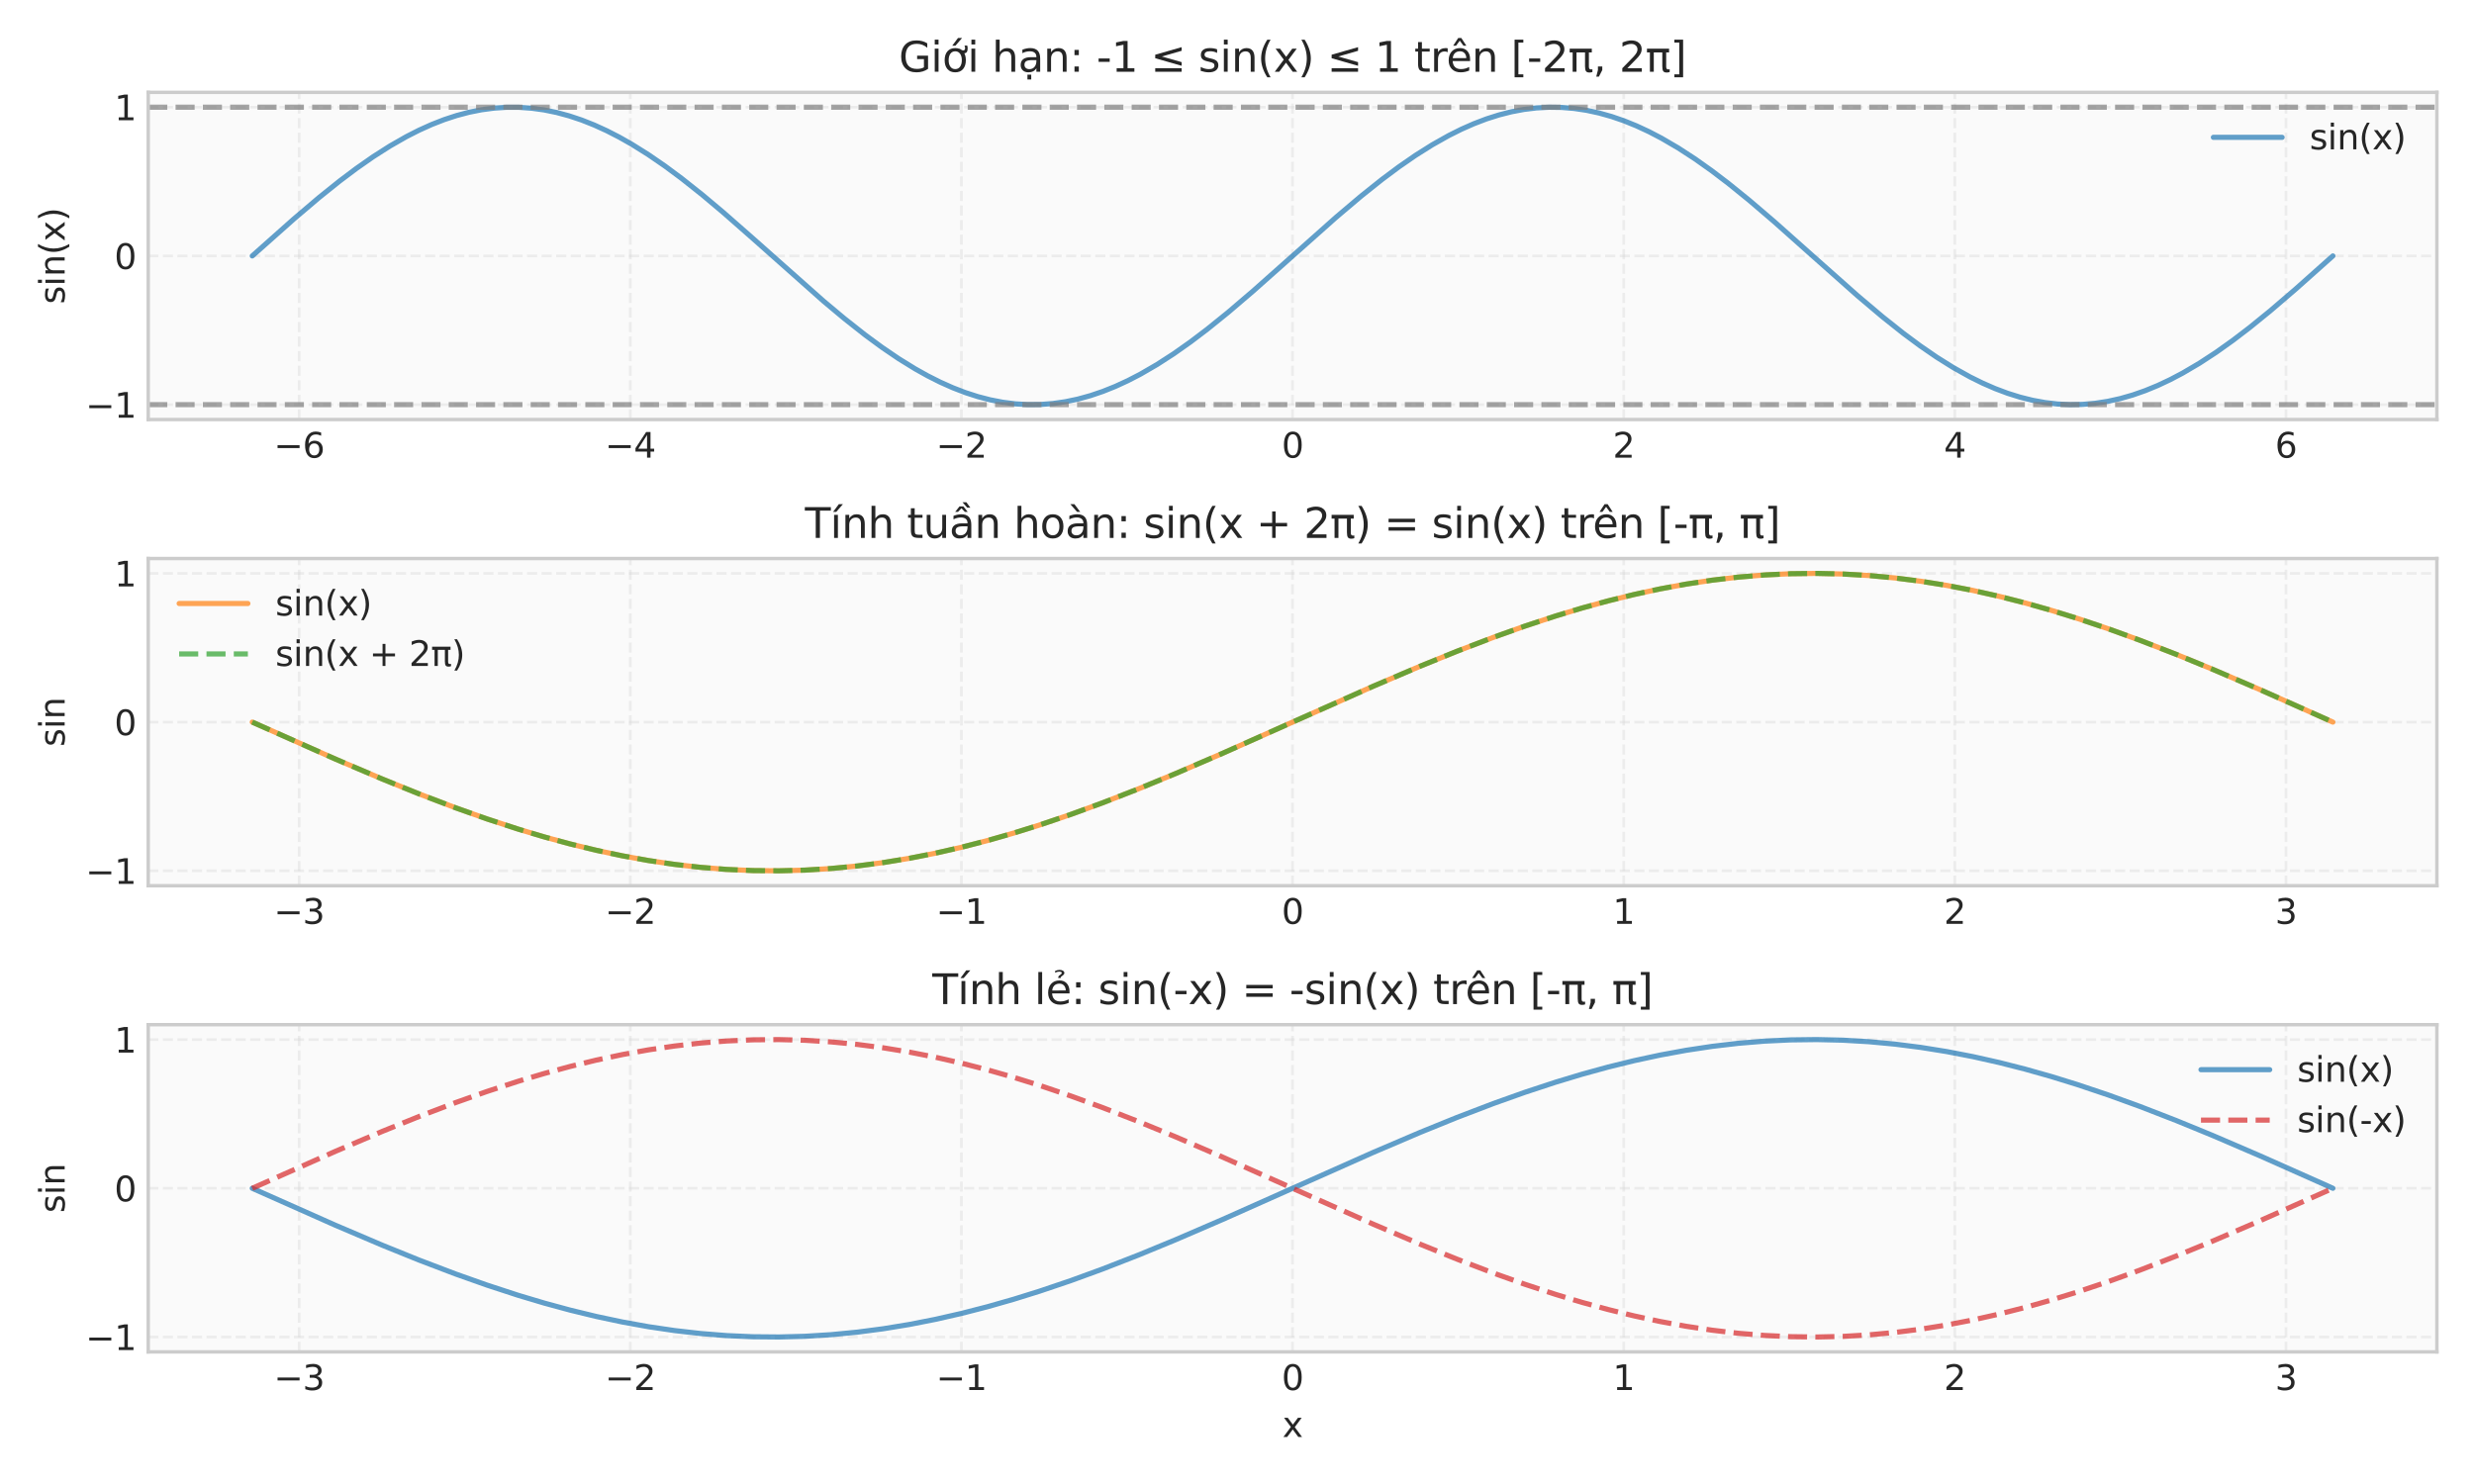 <?xml version="1.0" encoding="utf-8" standalone="no"?>
<!DOCTYPE svg PUBLIC "-//W3C//DTD SVG 1.1//EN"
  "http://www.w3.org/Graphics/SVG/1.1/DTD/svg11.dtd">
<svg xmlns:xlink="http://www.w3.org/1999/xlink" width="720pt" height="432pt" viewBox="0 0 720 432" xmlns="http://www.w3.org/2000/svg" version="1.1">
 <defs>
  <style type="text/css">*{stroke-linejoin: round; stroke-linecap: butt}</style>
 </defs>
 <g id="figure_1">
  <g id="patch_1">
   <path d="M 0 432 
L 720 432 
L 720 0 
L 0 0 
z
" style="fill: #ffffff"/>
  </g>
  <g id="axes_1">
   <g id="patch_2">
    <path d="M 43.14 122.127 
L 709.2 122.127 
L 709.2 26.88 
L 43.14 26.88 
z
" style="fill: #fafafa"/>
   </g>
   <g id="matplotlib.axis_1">
    <g id="xtick_1">
     <g id="line2d_1">
      <path d="M 87.061 122.127 
L 87.061 26.88 
" clip-path="url(#pb9f5fe3856)" style="fill: none; stroke-dasharray: 2.96,1.28; stroke-dashoffset: 0; stroke: #cccccc; stroke-opacity: 0.3; stroke-width: 0.8"/>
     </g>
     <g id="line2d_2"/>
     <g id="text_1">
      <!-- −6 -->
      <g style="fill: #262626" transform="translate(79.69 133.225) scale(0.1 -0.1)">
       <defs>
        <path id="DejaVuSans-2212" d="M 678 2272 
L 4684 2272 
L 4684 1741 
L 678 1741 
L 678 2272 
z
" transform="scale(0.016)"/>
        <path id="DejaVuSans-36" d="M 2113 2584 
Q 1688 2584 1439 2293 
Q 1191 2003 1191 1497 
Q 1191 994 1439 701 
Q 1688 409 2113 409 
Q 2538 409 2786 701 
Q 3034 994 3034 1497 
Q 3034 2003 2786 2293 
Q 2538 2584 2113 2584 
z
M 3366 4563 
L 3366 3988 
Q 3128 4100 2886 4159 
Q 2644 4219 2406 4219 
Q 1781 4219 1451 3797 
Q 1122 3375 1075 2522 
Q 1259 2794 1537 2939 
Q 1816 3084 2150 3084 
Q 2853 3084 3261 2657 
Q 3669 2231 3669 1497 
Q 3669 778 3244 343 
Q 2819 -91 2113 -91 
Q 1303 -91 875 529 
Q 447 1150 447 2328 
Q 447 3434 972 4092 
Q 1497 4750 2381 4750 
Q 2619 4750 2861 4703 
Q 3103 4656 3366 4563 
z
" transform="scale(0.016)"/>
       </defs>
       <use xlink:href="#DejaVuSans-2212"/>
       <use xlink:href="#DejaVuSans-36" transform="translate(83.789 0)"/>
      </g>
     </g>
    </g>
    <g id="xtick_2">
     <g id="line2d_3">
      <path d="M 183.43 122.127 
L 183.43 26.88 
" clip-path="url(#pb9f5fe3856)" style="fill: none; stroke-dasharray: 2.96,1.28; stroke-dashoffset: 0; stroke: #cccccc; stroke-opacity: 0.3; stroke-width: 0.8"/>
     </g>
     <g id="line2d_4"/>
     <g id="text_2">
      <!-- −4 -->
      <g style="fill: #262626" transform="translate(176.059 133.225) scale(0.1 -0.1)">
       <defs>
        <path id="DejaVuSans-34" d="M 2419 4116 
L 825 1625 
L 2419 1625 
L 2419 4116 
z
M 2253 4666 
L 3047 4666 
L 3047 1625 
L 3713 1625 
L 3713 1100 
L 3047 1100 
L 3047 0 
L 2419 0 
L 2419 1100 
L 313 1100 
L 313 1709 
L 2253 4666 
z
" transform="scale(0.016)"/>
       </defs>
       <use xlink:href="#DejaVuSans-2212"/>
       <use xlink:href="#DejaVuSans-34" transform="translate(83.789 0)"/>
      </g>
     </g>
    </g>
    <g id="xtick_3">
     <g id="line2d_5">
      <path d="M 279.8 122.127 
L 279.8 26.88 
" clip-path="url(#pb9f5fe3856)" style="fill: none; stroke-dasharray: 2.96,1.28; stroke-dashoffset: 0; stroke: #cccccc; stroke-opacity: 0.3; stroke-width: 0.8"/>
     </g>
     <g id="line2d_6"/>
     <g id="text_3">
      <!-- −2 -->
      <g style="fill: #262626" transform="translate(272.429 133.225) scale(0.1 -0.1)">
       <defs>
        <path id="DejaVuSans-32" d="M 1228 531 
L 3431 531 
L 3431 0 
L 469 0 
L 469 531 
Q 828 903 1448 1529 
Q 2069 2156 2228 2338 
Q 2531 2678 2651 2914 
Q 2772 3150 2772 3378 
Q 2772 3750 2511 3984 
Q 2250 4219 1831 4219 
Q 1534 4219 1204 4116 
Q 875 4013 500 3803 
L 500 4441 
Q 881 4594 1212 4672 
Q 1544 4750 1819 4750 
Q 2544 4750 2975 4387 
Q 3406 4025 3406 3419 
Q 3406 3131 3298 2873 
Q 3191 2616 2906 2266 
Q 2828 2175 2409 1742 
Q 1991 1309 1228 531 
z
" transform="scale(0.016)"/>
       </defs>
       <use xlink:href="#DejaVuSans-2212"/>
       <use xlink:href="#DejaVuSans-32" transform="translate(83.789 0)"/>
      </g>
     </g>
    </g>
    <g id="xtick_4">
     <g id="line2d_7">
      <path d="M 376.17 122.127 
L 376.17 26.88 
" clip-path="url(#pb9f5fe3856)" style="fill: none; stroke-dasharray: 2.96,1.28; stroke-dashoffset: 0; stroke: #cccccc; stroke-opacity: 0.3; stroke-width: 0.8"/>
     </g>
     <g id="line2d_8"/>
     <g id="text_4">
      <!-- 0 -->
      <g style="fill: #262626" transform="translate(372.989 133.225) scale(0.1 -0.1)">
       <defs>
        <path id="DejaVuSans-30" d="M 2034 4250 
Q 1547 4250 1301 3770 
Q 1056 3291 1056 2328 
Q 1056 1369 1301 889 
Q 1547 409 2034 409 
Q 2525 409 2770 889 
Q 3016 1369 3016 2328 
Q 3016 3291 2770 3770 
Q 2525 4250 2034 4250 
z
M 2034 4750 
Q 2819 4750 3233 4129 
Q 3647 3509 3647 2328 
Q 3647 1150 3233 529 
Q 2819 -91 2034 -91 
Q 1250 -91 836 529 
Q 422 1150 422 2328 
Q 422 3509 836 4129 
Q 1250 4750 2034 4750 
z
" transform="scale(0.016)"/>
       </defs>
       <use xlink:href="#DejaVuSans-30"/>
      </g>
     </g>
    </g>
    <g id="xtick_5">
     <g id="line2d_9">
      <path d="M 472.54 122.127 
L 472.54 26.88 
" clip-path="url(#pb9f5fe3856)" style="fill: none; stroke-dasharray: 2.96,1.28; stroke-dashoffset: 0; stroke: #cccccc; stroke-opacity: 0.3; stroke-width: 0.8"/>
     </g>
     <g id="line2d_10"/>
     <g id="text_5">
      <!-- 2 -->
      <g style="fill: #262626" transform="translate(469.359 133.225) scale(0.1 -0.1)">
       <use xlink:href="#DejaVuSans-32"/>
      </g>
     </g>
    </g>
    <g id="xtick_6">
     <g id="line2d_11">
      <path d="M 568.91 122.127 
L 568.91 26.88 
" clip-path="url(#pb9f5fe3856)" style="fill: none; stroke-dasharray: 2.96,1.28; stroke-dashoffset: 0; stroke: #cccccc; stroke-opacity: 0.3; stroke-width: 0.8"/>
     </g>
     <g id="line2d_12"/>
     <g id="text_6">
      <!-- 4 -->
      <g style="fill: #262626" transform="translate(565.728 133.225) scale(0.1 -0.1)">
       <use xlink:href="#DejaVuSans-34"/>
      </g>
     </g>
    </g>
    <g id="xtick_7">
     <g id="line2d_13">
      <path d="M 665.279 122.127 
L 665.279 26.88 
" clip-path="url(#pb9f5fe3856)" style="fill: none; stroke-dasharray: 2.96,1.28; stroke-dashoffset: 0; stroke: #cccccc; stroke-opacity: 0.3; stroke-width: 0.8"/>
     </g>
     <g id="line2d_14"/>
     <g id="text_7">
      <!-- 6 -->
      <g style="fill: #262626" transform="translate(662.098 133.225) scale(0.1 -0.1)">
       <use xlink:href="#DejaVuSans-36"/>
      </g>
     </g>
    </g>
   </g>
   <g id="matplotlib.axis_2">
    <g id="ytick_1">
     <g id="line2d_15">
      <path d="M 43.14 117.797 
L 709.2 117.797 
" clip-path="url(#pb9f5fe3856)" style="fill: none; stroke-dasharray: 2.96,1.28; stroke-dashoffset: 0; stroke: #cccccc; stroke-opacity: 0.3; stroke-width: 0.8"/>
     </g>
     <g id="line2d_16"/>
     <g id="text_8">
      <!-- −1 -->
      <g style="fill: #262626" transform="translate(24.898 121.597) scale(0.1 -0.1)">
       <defs>
        <path id="DejaVuSans-31" d="M 794 531 
L 1825 531 
L 1825 4091 
L 703 3866 
L 703 4441 
L 1819 4666 
L 2450 4666 
L 2450 531 
L 3481 531 
L 3481 0 
L 794 0 
L 794 531 
z
" transform="scale(0.016)"/>
       </defs>
       <use xlink:href="#DejaVuSans-2212"/>
       <use xlink:href="#DejaVuSans-31" transform="translate(83.789 0)"/>
      </g>
     </g>
    </g>
    <g id="ytick_2">
     <g id="line2d_17">
      <path d="M 43.14 74.503 
L 709.2 74.503 
" clip-path="url(#pb9f5fe3856)" style="fill: none; stroke-dasharray: 2.96,1.28; stroke-dashoffset: 0; stroke: #cccccc; stroke-opacity: 0.3; stroke-width: 0.8"/>
     </g>
     <g id="line2d_18"/>
     <g id="text_9">
      <!-- 0 -->
      <g style="fill: #262626" transform="translate(33.278 78.303) scale(0.1 -0.1)">
       <use xlink:href="#DejaVuSans-30"/>
      </g>
     </g>
    </g>
    <g id="ytick_3">
     <g id="line2d_19">
      <path d="M 43.14 31.209 
L 709.2 31.209 
" clip-path="url(#pb9f5fe3856)" style="fill: none; stroke-dasharray: 2.96,1.28; stroke-dashoffset: 0; stroke: #cccccc; stroke-opacity: 0.3; stroke-width: 0.8"/>
     </g>
     <g id="line2d_20"/>
     <g id="text_10">
      <!-- 1 -->
      <g style="fill: #262626" transform="translate(33.278 35.008) scale(0.1 -0.1)">
       <use xlink:href="#DejaVuSans-31"/>
      </g>
     </g>
    </g>
    <g id="text_11">
     <!-- sin(x) -->
     <g style="fill: #262626" transform="translate(18.818 88.527) rotate(-90) scale(0.1 -0.1)">
      <defs>
       <path id="DejaVuSans-73" d="M 2834 3397 
L 2834 2853 
Q 2591 2978 2328 3040 
Q 2066 3103 1784 3103 
Q 1356 3103 1142 2972 
Q 928 2841 928 2578 
Q 928 2378 1081 2264 
Q 1234 2150 1697 2047 
L 1894 2003 
Q 2506 1872 2764 1633 
Q 3022 1394 3022 966 
Q 3022 478 2636 193 
Q 2250 -91 1575 -91 
Q 1294 -91 989 -36 
Q 684 19 347 128 
L 347 722 
Q 666 556 975 473 
Q 1284 391 1588 391 
Q 1994 391 2212 530 
Q 2431 669 2431 922 
Q 2431 1156 2273 1281 
Q 2116 1406 1581 1522 
L 1381 1569 
Q 847 1681 609 1914 
Q 372 2147 372 2553 
Q 372 3047 722 3315 
Q 1072 3584 1716 3584 
Q 2034 3584 2315 3537 
Q 2597 3491 2834 3397 
z
" transform="scale(0.016)"/>
       <path id="DejaVuSans-69" d="M 603 3500 
L 1178 3500 
L 1178 0 
L 603 0 
L 603 3500 
z
M 603 4863 
L 1178 4863 
L 1178 4134 
L 603 4134 
L 603 4863 
z
" transform="scale(0.016)"/>
       <path id="DejaVuSans-6e" d="M 3513 2113 
L 3513 0 
L 2938 0 
L 2938 2094 
Q 2938 2591 2744 2837 
Q 2550 3084 2163 3084 
Q 1697 3084 1428 2787 
Q 1159 2491 1159 1978 
L 1159 0 
L 581 0 
L 581 3500 
L 1159 3500 
L 1159 2956 
Q 1366 3272 1645 3428 
Q 1925 3584 2291 3584 
Q 2894 3584 3203 3211 
Q 3513 2838 3513 2113 
z
" transform="scale(0.016)"/>
       <path id="DejaVuSans-28" d="M 1984 4856 
Q 1566 4138 1362 3434 
Q 1159 2731 1159 2009 
Q 1159 1288 1364 580 
Q 1569 -128 1984 -844 
L 1484 -844 
Q 1016 -109 783 600 
Q 550 1309 550 2009 
Q 550 2706 781 3412 
Q 1013 4119 1484 4856 
L 1984 4856 
z
" transform="scale(0.016)"/>
       <path id="DejaVuSans-78" d="M 3513 3500 
L 2247 1797 
L 3578 0 
L 2900 0 
L 1881 1375 
L 863 0 
L 184 0 
L 1544 1831 
L 300 3500 
L 978 3500 
L 1906 2253 
L 2834 3500 
L 3513 3500 
z
" transform="scale(0.016)"/>
       <path id="DejaVuSans-29" d="M 513 4856 
L 1013 4856 
Q 1481 4119 1714 3412 
Q 1947 2706 1947 2009 
Q 1947 1309 1714 600 
Q 1481 -109 1013 -844 
L 513 -844 
Q 928 -128 1133 580 
Q 1338 1288 1338 2009 
Q 1338 2731 1133 3434 
Q 928 4138 513 4856 
z
" transform="scale(0.016)"/>
      </defs>
      <use xlink:href="#DejaVuSans-73"/>
      <use xlink:href="#DejaVuSans-69" transform="translate(52.1 0)"/>
      <use xlink:href="#DejaVuSans-6e" transform="translate(79.883 0)"/>
      <use xlink:href="#DejaVuSans-28" transform="translate(143.262 0)"/>
      <use xlink:href="#DejaVuSans-78" transform="translate(182.275 0)"/>
      <use xlink:href="#DejaVuSans-29" transform="translate(241.455 0)"/>
     </g>
    </g>
   </g>
   <g id="line2d_21">
    <path d="M 73.415 74.503 
L 85.55 63.715 
L 92.831 57.527 
L 98.898 52.66 
L 103.752 49.012 
L 108.605 45.622 
L 113.459 42.525 
L 118.313 39.752 
L 121.953 37.902 
L 125.594 36.261 
L 129.234 34.838 
L 132.874 33.642 
L 136.515 32.679 
L 140.155 31.954 
L 143.795 31.472 
L 147.436 31.235 
L 151.076 31.245 
L 154.716 31.503 
L 158.357 32.005 
L 161.997 32.75 
L 165.637 33.733 
L 169.278 34.948 
L 172.918 36.39 
L 176.558 38.049 
L 180.199 39.915 
L 183.839 41.979 
L 188.693 45.018 
L 193.547 48.355 
L 198.4 51.958 
L 204.468 56.778 
L 210.535 61.879 
L 219.029 69.337 
L 239.657 87.648 
L 245.725 92.725 
L 251.792 97.512 
L 256.646 101.084 
L 261.499 104.386 
L 266.353 107.385 
L 269.994 109.417 
L 273.634 111.249 
L 277.274 112.872 
L 280.915 114.277 
L 284.555 115.454 
L 288.195 116.398 
L 291.836 117.102 
L 295.476 117.564 
L 299.116 117.78 
L 302.757 117.749 
L 306.397 117.472 
L 310.037 116.949 
L 313.678 116.184 
L 317.318 115.181 
L 320.958 113.947 
L 324.599 112.487 
L 328.239 110.81 
L 331.879 108.927 
L 336.733 106.112 
L 341.587 102.977 
L 346.441 99.552 
L 351.294 95.874 
L 357.362 90.977 
L 364.642 84.762 
L 374.35 76.138 
L 388.911 63.188 
L 396.192 57.027 
L 402.259 52.191 
L 407.113 48.573 
L 411.967 45.218 
L 416.82 42.16 
L 421.674 39.43 
L 425.315 37.614 
L 428.955 36.009 
L 432.595 34.623 
L 436.236 33.465 
L 439.876 32.541 
L 443.516 31.856 
L 447.157 31.415 
L 450.797 31.22 
L 454.437 31.271 
L 458.078 31.569 
L 461.718 32.112 
L 465.358 32.897 
L 468.999 33.919 
L 472.639 35.173 
L 476.279 36.651 
L 479.92 38.345 
L 483.56 40.246 
L 488.414 43.082 
L 493.267 46.236 
L 498.121 49.677 
L 502.975 53.37 
L 509.042 58.282 
L 516.323 64.509 
L 527.244 74.231 
L 540.592 86.081 
L 547.872 92.229 
L 553.94 97.049 
L 558.793 100.651 
L 563.647 103.989 
L 568.501 107.027 
L 573.355 109.736 
L 576.995 111.535 
L 580.635 113.122 
L 584.276 114.489 
L 587.916 115.628 
L 591.557 116.532 
L 595.197 117.196 
L 598.837 117.617 
L 602.478 117.792 
L 606.118 117.72 
L 609.758 117.401 
L 613.399 116.838 
L 617.039 116.033 
L 620.679 114.992 
L 624.32 113.719 
L 627.96 112.222 
L 631.6 110.511 
L 635.241 108.593 
L 640.094 105.737 
L 644.948 102.564 
L 649.802 99.106 
L 654.656 95.399 
L 660.723 90.471 
L 668.004 84.232 
L 678.925 74.503 
L 678.925 74.503 
" clip-path="url(#pb9f5fe3856)" style="fill: none; stroke: #1f77b4; stroke-opacity: 0.7; stroke-width: 1.5; stroke-linecap: round"/>
   </g>
   <g id="line2d_22">
    <path d="M 43.14 31.209 
L 709.2 31.209 
" clip-path="url(#pb9f5fe3856)" style="fill: none; stroke-dasharray: 5.55,2.4; stroke-dashoffset: 0; stroke: #808080; stroke-opacity: 0.7; stroke-width: 1.5"/>
   </g>
   <g id="line2d_23">
    <path d="M 43.14 117.797 
L 709.2 117.797 
" clip-path="url(#pb9f5fe3856)" style="fill: none; stroke-dasharray: 5.55,2.4; stroke-dashoffset: 0; stroke: #808080; stroke-opacity: 0.7; stroke-width: 1.5"/>
   </g>
   <g id="patch_3">
    <path d="M 43.14 122.127 
L 43.14 26.88 
" style="fill: none; stroke: #cccccc; stroke-linejoin: miter; stroke-linecap: square"/>
   </g>
   <g id="patch_4">
    <path d="M 709.2 122.127 
L 709.2 26.88 
" style="fill: none; stroke: #cccccc; stroke-linejoin: miter; stroke-linecap: square"/>
   </g>
   <g id="patch_5">
    <path d="M 43.14 122.127 
L 709.2 122.127 
" style="fill: none; stroke: #cccccc; stroke-linejoin: miter; stroke-linecap: square"/>
   </g>
   <g id="patch_6">
    <path d="M 43.14 26.88 
L 709.2 26.88 
" style="fill: none; stroke: #cccccc; stroke-linejoin: miter; stroke-linecap: square"/>
   </g>
   <g id="text_12">
    <!-- Giới hạn: -1 ≤ sin(x) ≤ 1 trên [-2π, 2π] -->
    <g style="fill: #262626" transform="translate(261.577 20.88) scale(0.12 -0.12)">
     <defs>
      <path id="DejaVuSans-47" d="M 3809 666 
L 3809 1919 
L 2778 1919 
L 2778 2438 
L 4434 2438 
L 4434 434 
Q 4069 175 3628 42 
Q 3188 -91 2688 -91 
Q 1594 -91 976 548 
Q 359 1188 359 2328 
Q 359 3472 976 4111 
Q 1594 4750 2688 4750 
Q 3144 4750 3555 4637 
Q 3966 4525 4313 4306 
L 4313 3634 
Q 3963 3931 3569 4081 
Q 3175 4231 2741 4231 
Q 1884 4231 1454 3753 
Q 1025 3275 1025 2328 
Q 1025 1384 1454 906 
Q 1884 428 2741 428 
Q 3075 428 3337 486 
Q 3600 544 3809 666 
z
" transform="scale(0.016)"/>
      <path id="DejaVuSans-1edb" d="M 2394 5119 
L 3016 5119 
L 1998 3944 
L 1519 3944 
L 2394 5119 
z
M 2622 3136 
L 2622 3508 
Q 2813 3367 2950 3300 
Q 3088 3233 3185 3233 
Q 3328 3233 3400 3319 
Q 3472 3405 3472 3573 
Q 3472 3673 3448 3770 
Q 3425 3867 3378 3964 
L 3794 3964 
Q 3825 3845 3840 3739 
Q 3856 3633 3856 3539 
Q 3856 3158 3720 2978 
Q 3585 2798 3294 2798 
Q 3144 2798 2980 2881 
Q 2816 2964 2622 3136 
z
M 1975 3097 
Q 1513 3097 1244 2736 
Q 975 2375 975 1747 
Q 975 1119 1242 758 
Q 1510 397 1975 397 
Q 2435 397 2703 759 
Q 2972 1122 2972 1747 
Q 2972 2369 2703 2733 
Q 2435 3097 1975 3097 
z
M 1975 3584 
Q 2725 3584 3153 3096 
Q 3582 2609 3582 1747 
Q 3582 888 3153 398 
Q 2725 -91 1975 -91 
Q 1222 -91 795 398 
Q 369 888 369 1747 
Q 369 2609 795 3096 
Q 1222 3584 1975 3584 
z
" transform="scale(0.016)"/>
      <path id="DejaVuSans-20" transform="scale(0.016)"/>
      <path id="DejaVuSans-68" d="M 3513 2113 
L 3513 0 
L 2938 0 
L 2938 2094 
Q 2938 2591 2744 2837 
Q 2550 3084 2163 3084 
Q 1697 3084 1428 2787 
Q 1159 2491 1159 1978 
L 1159 0 
L 581 0 
L 581 4863 
L 1159 4863 
L 1159 2956 
Q 1366 3272 1645 3428 
Q 1925 3584 2291 3584 
Q 2894 3584 3203 3211 
Q 3513 2838 3513 2113 
z
" transform="scale(0.016)"/>
      <path id="DejaVuSans-1ea1" d="M 1410 -441 
L 1985 -441 
L 1985 -1172 
L 1410 -1172 
L 1410 -441 
z
M 2194 1759 
Q 1497 1759 1228 1600 
Q 959 1441 959 1056 
Q 959 750 1161 570 
Q 1363 391 1709 391 
Q 2188 391 2477 730 
Q 2766 1069 2766 1631 
L 2766 1759 
L 2194 1759 
z
M 3341 1997 
L 3341 0 
L 2766 0 
L 2766 531 
Q 2569 213 2275 61 
Q 1981 -91 1556 -91 
Q 1019 -91 701 211 
Q 384 513 384 1019 
Q 384 1609 779 1909 
Q 1175 2209 1959 2209 
L 2766 2209 
L 2766 2266 
Q 2766 2663 2505 2880 
Q 2244 3097 1772 3097 
Q 1472 3097 1187 3025 
Q 903 2953 641 2809 
L 641 3341 
Q 956 3463 1253 3523 
Q 1550 3584 1831 3584 
Q 2591 3584 2966 3190 
Q 3341 2797 3341 1997 
z
" transform="scale(0.016)"/>
      <path id="DejaVuSans-3a" d="M 750 794 
L 1409 794 
L 1409 0 
L 750 0 
L 750 794 
z
M 750 3309 
L 1409 3309 
L 1409 2516 
L 750 2516 
L 750 3309 
z
" transform="scale(0.016)"/>
      <path id="DejaVuSans-2d" d="M 313 2009 
L 1997 2009 
L 1997 1497 
L 313 1497 
L 313 2009 
z
" transform="scale(0.016)"/>
      <path id="DejaVuSans-2264" d="M 4684 3175 
L 1684 2309 
L 4684 1453 
L 4684 897 
L 678 2047 
L 678 2578 
L 4684 3725 
L 4684 3175 
z
M 678 531 
L 4684 531 
L 4684 0 
L 678 0 
L 678 531 
z
" transform="scale(0.016)"/>
      <path id="DejaVuSans-74" d="M 1172 4494 
L 1172 3500 
L 2356 3500 
L 2356 3053 
L 1172 3053 
L 1172 1153 
Q 1172 725 1289 603 
Q 1406 481 1766 481 
L 2356 481 
L 2356 0 
L 1766 0 
Q 1100 0 847 248 
Q 594 497 594 1153 
L 594 3053 
L 172 3053 
L 172 3500 
L 594 3500 
L 594 4494 
L 1172 4494 
z
" transform="scale(0.016)"/>
      <path id="DejaVuSans-72" d="M 2631 2963 
Q 2534 3019 2420 3045 
Q 2306 3072 2169 3072 
Q 1681 3072 1420 2755 
Q 1159 2438 1159 1844 
L 1159 0 
L 581 0 
L 581 3500 
L 1159 3500 
L 1159 2956 
Q 1341 3275 1631 3429 
Q 1922 3584 2338 3584 
Q 2397 3584 2469 3576 
Q 2541 3569 2628 3553 
L 2631 2963 
z
" transform="scale(0.016)"/>
      <path id="DejaVuSans-ea" d="M 3597 1894 
L 3597 1613 
L 953 1613 
Q 991 1019 1311 708 
Q 1631 397 2203 397 
Q 2534 397 2845 478 
Q 3156 559 3463 722 
L 3463 178 
Q 3153 47 2828 -22 
Q 2503 -91 2169 -91 
Q 1331 -91 842 396 
Q 353 884 353 1716 
Q 353 2575 817 3079 
Q 1281 3584 2069 3584 
Q 2775 3584 3186 3129 
Q 3597 2675 3597 1894 
z
M 3022 2063 
Q 3016 2534 2758 2815 
Q 2500 3097 2075 3097 
Q 1594 3097 1305 2825 
Q 1016 2553 972 2059 
L 3022 2063 
z
M 1801 5119 
L 2263 5119 
L 3029 3944 
L 2595 3944 
L 2032 4709 
L 1470 3944 
L 1035 3944 
L 1801 5119 
z
" transform="scale(0.016)"/>
      <path id="DejaVuSans-5b" d="M 550 4863 
L 1875 4863 
L 1875 4416 
L 1125 4416 
L 1125 -397 
L 1875 -397 
L 1875 -844 
L 550 -844 
L 550 4863 
z
" transform="scale(0.016)"/>
      <path id="DejaVuSans-3c0" d="M 231 3500 
L 3584 3500 
L 3584 2925 
L 3144 2925 
L 3144 775 
Q 3144 550 3220 451 
Q 3297 353 3469 353 
Q 3516 353 3584 361 
Q 3653 369 3675 372 
L 3675 -44 
Q 3566 -84 3450 -103 
Q 3334 -122 3219 -122 
Q 2844 -122 2700 83 
Q 2556 288 2556 838 
L 2556 2925 
L 1266 2925 
L 1266 0 
L 678 0 
L 678 2925 
L 231 2925 
L 231 3500 
z
" transform="scale(0.016)"/>
      <path id="DejaVuSans-2c" d="M 750 794 
L 1409 794 
L 1409 256 
L 897 -744 
L 494 -744 
L 750 256 
L 750 794 
z
" transform="scale(0.016)"/>
      <path id="DejaVuSans-5d" d="M 1947 4863 
L 1947 -844 
L 622 -844 
L 622 -397 
L 1369 -397 
L 1369 4416 
L 622 4416 
L 622 4863 
L 1947 4863 
z
" transform="scale(0.016)"/>
     </defs>
     <use xlink:href="#DejaVuSans-47"/>
     <use xlink:href="#DejaVuSans-69" transform="translate(77.49 0)"/>
     <use xlink:href="#DejaVuSans-1edb" transform="translate(105.273 0)"/>
     <use xlink:href="#DejaVuSans-69" transform="translate(166.455 0)"/>
     <use xlink:href="#DejaVuSans-20" transform="translate(194.238 0)"/>
     <use xlink:href="#DejaVuSans-68" transform="translate(226.025 0)"/>
     <use xlink:href="#DejaVuSans-1ea1" transform="translate(289.404 0)"/>
     <use xlink:href="#DejaVuSans-6e" transform="translate(350.684 0)"/>
     <use xlink:href="#DejaVuSans-3a" transform="translate(414.062 0)"/>
     <use xlink:href="#DejaVuSans-20" transform="translate(447.754 0)"/>
     <use xlink:href="#DejaVuSans-2d" transform="translate(479.541 0)"/>
     <use xlink:href="#DejaVuSans-31" transform="translate(515.625 0)"/>
     <use xlink:href="#DejaVuSans-20" transform="translate(579.248 0)"/>
     <use xlink:href="#DejaVuSans-2264" transform="translate(611.035 0)"/>
     <use xlink:href="#DejaVuSans-20" transform="translate(694.824 0)"/>
     <use xlink:href="#DejaVuSans-73" transform="translate(726.611 0)"/>
     <use xlink:href="#DejaVuSans-69" transform="translate(778.711 0)"/>
     <use xlink:href="#DejaVuSans-6e" transform="translate(806.494 0)"/>
     <use xlink:href="#DejaVuSans-28" transform="translate(869.873 0)"/>
     <use xlink:href="#DejaVuSans-78" transform="translate(908.887 0)"/>
     <use xlink:href="#DejaVuSans-29" transform="translate(968.066 0)"/>
     <use xlink:href="#DejaVuSans-20" transform="translate(1007.08 0)"/>
     <use xlink:href="#DejaVuSans-2264" transform="translate(1038.867 0)"/>
     <use xlink:href="#DejaVuSans-20" transform="translate(1122.656 0)"/>
     <use xlink:href="#DejaVuSans-31" transform="translate(1154.443 0)"/>
     <use xlink:href="#DejaVuSans-20" transform="translate(1218.066 0)"/>
     <use xlink:href="#DejaVuSans-74" transform="translate(1249.854 0)"/>
     <use xlink:href="#DejaVuSans-72" transform="translate(1289.062 0)"/>
     <use xlink:href="#DejaVuSans-ea" transform="translate(1327.926 0)"/>
     <use xlink:href="#DejaVuSans-6e" transform="translate(1389.449 0)"/>
     <use xlink:href="#DejaVuSans-20" transform="translate(1452.828 0)"/>
     <use xlink:href="#DejaVuSans-5b" transform="translate(1484.615 0)"/>
     <use xlink:href="#DejaVuSans-2d" transform="translate(1523.629 0)"/>
     <use xlink:href="#DejaVuSans-32" transform="translate(1559.713 0)"/>
     <use xlink:href="#DejaVuSans-3c0" transform="translate(1623.336 0)"/>
     <use xlink:href="#DejaVuSans-2c" transform="translate(1683.541 0)"/>
     <use xlink:href="#DejaVuSans-20" transform="translate(1715.328 0)"/>
     <use xlink:href="#DejaVuSans-32" transform="translate(1747.115 0)"/>
     <use xlink:href="#DejaVuSans-3c0" transform="translate(1810.738 0)"/>
     <use xlink:href="#DejaVuSans-5d" transform="translate(1870.943 0)"/>
    </g>
   </g>
   <g id="legend_1">
    <g id="line2d_24">
     <path d="M 644.153 39.978 
L 654.153 39.978 
L 664.153 39.978 
" style="fill: none; stroke: #1f77b4; stroke-opacity: 0.7; stroke-width: 1.5; stroke-linecap: round"/>
    </g>
    <g id="text_13">
     <!-- sin(x) -->
     <g style="fill: #262626" transform="translate(672.153 43.478) scale(0.1 -0.1)">
      <use xlink:href="#DejaVuSans-73"/>
      <use xlink:href="#DejaVuSans-69" transform="translate(52.1 0)"/>
      <use xlink:href="#DejaVuSans-6e" transform="translate(79.883 0)"/>
      <use xlink:href="#DejaVuSans-28" transform="translate(143.262 0)"/>
      <use xlink:href="#DejaVuSans-78" transform="translate(182.275 0)"/>
      <use xlink:href="#DejaVuSans-29" transform="translate(241.455 0)"/>
     </g>
    </g>
   </g>
  </g>
  <g id="axes_2">
   <g id="patch_7">
    <path d="M 43.14 257.833 
L 709.2 257.833 
L 709.2 162.587 
L 43.14 162.587 
z
" style="fill: #fafafa"/>
   </g>
   <g id="matplotlib.axis_3">
    <g id="xtick_8">
     <g id="line2d_25">
      <path d="M 87.061 257.833 
L 87.061 162.587 
" clip-path="url(#p53f86e58d6)" style="fill: none; stroke-dasharray: 2.96,1.28; stroke-dashoffset: 0; stroke: #cccccc; stroke-opacity: 0.3; stroke-width: 0.8"/>
     </g>
     <g id="line2d_26"/>
     <g id="text_14">
      <!-- −3 -->
      <g style="fill: #262626" transform="translate(79.69 268.932) scale(0.1 -0.1)">
       <defs>
        <path id="DejaVuSans-33" d="M 2597 2516 
Q 3050 2419 3304 2112 
Q 3559 1806 3559 1356 
Q 3559 666 3084 287 
Q 2609 -91 1734 -91 
Q 1441 -91 1130 -33 
Q 819 25 488 141 
L 488 750 
Q 750 597 1062 519 
Q 1375 441 1716 441 
Q 2309 441 2620 675 
Q 2931 909 2931 1356 
Q 2931 1769 2642 2001 
Q 2353 2234 1838 2234 
L 1294 2234 
L 1294 2753 
L 1863 2753 
Q 2328 2753 2575 2939 
Q 2822 3125 2822 3475 
Q 2822 3834 2567 4026 
Q 2313 4219 1838 4219 
Q 1578 4219 1281 4162 
Q 984 4106 628 3988 
L 628 4550 
Q 988 4650 1302 4700 
Q 1616 4750 1894 4750 
Q 2613 4750 3031 4423 
Q 3450 4097 3450 3541 
Q 3450 3153 3228 2886 
Q 3006 2619 2597 2516 
z
" transform="scale(0.016)"/>
       </defs>
       <use xlink:href="#DejaVuSans-2212"/>
       <use xlink:href="#DejaVuSans-33" transform="translate(83.789 0)"/>
      </g>
     </g>
    </g>
    <g id="xtick_9">
     <g id="line2d_27">
      <path d="M 183.43 257.833 
L 183.43 162.587 
" clip-path="url(#p53f86e58d6)" style="fill: none; stroke-dasharray: 2.96,1.28; stroke-dashoffset: 0; stroke: #cccccc; stroke-opacity: 0.3; stroke-width: 0.8"/>
     </g>
     <g id="line2d_28"/>
     <g id="text_15">
      <!-- −2 -->
      <g style="fill: #262626" transform="translate(176.059 268.932) scale(0.1 -0.1)">
       <use xlink:href="#DejaVuSans-2212"/>
       <use xlink:href="#DejaVuSans-32" transform="translate(83.789 0)"/>
      </g>
     </g>
    </g>
    <g id="xtick_10">
     <g id="line2d_29">
      <path d="M 279.8 257.833 
L 279.8 162.587 
" clip-path="url(#p53f86e58d6)" style="fill: none; stroke-dasharray: 2.96,1.28; stroke-dashoffset: 0; stroke: #cccccc; stroke-opacity: 0.3; stroke-width: 0.8"/>
     </g>
     <g id="line2d_30"/>
     <g id="text_16">
      <!-- −1 -->
      <g style="fill: #262626" transform="translate(272.429 268.932) scale(0.1 -0.1)">
       <use xlink:href="#DejaVuSans-2212"/>
       <use xlink:href="#DejaVuSans-31" transform="translate(83.789 0)"/>
      </g>
     </g>
    </g>
    <g id="xtick_11">
     <g id="line2d_31">
      <path d="M 376.17 257.833 
L 376.17 162.587 
" clip-path="url(#p53f86e58d6)" style="fill: none; stroke-dasharray: 2.96,1.28; stroke-dashoffset: 0; stroke: #cccccc; stroke-opacity: 0.3; stroke-width: 0.8"/>
     </g>
     <g id="line2d_32"/>
     <g id="text_17">
      <!-- 0 -->
      <g style="fill: #262626" transform="translate(372.989 268.932) scale(0.1 -0.1)">
       <use xlink:href="#DejaVuSans-30"/>
      </g>
     </g>
    </g>
    <g id="xtick_12">
     <g id="line2d_33">
      <path d="M 472.54 257.833 
L 472.54 162.587 
" clip-path="url(#p53f86e58d6)" style="fill: none; stroke-dasharray: 2.96,1.28; stroke-dashoffset: 0; stroke: #cccccc; stroke-opacity: 0.3; stroke-width: 0.8"/>
     </g>
     <g id="line2d_34"/>
     <g id="text_18">
      <!-- 1 -->
      <g style="fill: #262626" transform="translate(469.359 268.932) scale(0.1 -0.1)">
       <use xlink:href="#DejaVuSans-31"/>
      </g>
     </g>
    </g>
    <g id="xtick_13">
     <g id="line2d_35">
      <path d="M 568.91 257.833 
L 568.91 162.587 
" clip-path="url(#p53f86e58d6)" style="fill: none; stroke-dasharray: 2.96,1.28; stroke-dashoffset: 0; stroke: #cccccc; stroke-opacity: 0.3; stroke-width: 0.8"/>
     </g>
     <g id="line2d_36"/>
     <g id="text_19">
      <!-- 2 -->
      <g style="fill: #262626" transform="translate(565.728 268.932) scale(0.1 -0.1)">
       <use xlink:href="#DejaVuSans-32"/>
      </g>
     </g>
    </g>
    <g id="xtick_14">
     <g id="line2d_37">
      <path d="M 665.279 257.833 
L 665.279 162.587 
" clip-path="url(#p53f86e58d6)" style="fill: none; stroke-dasharray: 2.96,1.28; stroke-dashoffset: 0; stroke: #cccccc; stroke-opacity: 0.3; stroke-width: 0.8"/>
     </g>
     <g id="line2d_38"/>
     <g id="text_20">
      <!-- 3 -->
      <g style="fill: #262626" transform="translate(662.098 268.932) scale(0.1 -0.1)">
       <use xlink:href="#DejaVuSans-33"/>
      </g>
     </g>
    </g>
   </g>
   <g id="matplotlib.axis_4">
    <g id="ytick_4">
     <g id="line2d_39">
      <path d="M 43.14 253.504 
L 709.2 253.504 
" clip-path="url(#p53f86e58d6)" style="fill: none; stroke-dasharray: 2.96,1.28; stroke-dashoffset: 0; stroke: #cccccc; stroke-opacity: 0.3; stroke-width: 0.8"/>
     </g>
     <g id="line2d_40"/>
     <g id="text_21">
      <!-- −1 -->
      <g style="fill: #262626" transform="translate(24.898 257.303) scale(0.1 -0.1)">
       <use xlink:href="#DejaVuSans-2212"/>
       <use xlink:href="#DejaVuSans-31" transform="translate(83.789 0)"/>
      </g>
     </g>
    </g>
    <g id="ytick_5">
     <g id="line2d_41">
      <path d="M 43.14 210.21 
L 709.2 210.21 
" clip-path="url(#p53f86e58d6)" style="fill: none; stroke-dasharray: 2.96,1.28; stroke-dashoffset: 0; stroke: #cccccc; stroke-opacity: 0.3; stroke-width: 0.8"/>
     </g>
     <g id="line2d_42"/>
     <g id="text_22">
      <!-- 0 -->
      <g style="fill: #262626" transform="translate(33.278 214.009) scale(0.1 -0.1)">
       <use xlink:href="#DejaVuSans-30"/>
      </g>
     </g>
    </g>
    <g id="ytick_6">
     <g id="line2d_43">
      <path d="M 43.14 166.916 
L 709.2 166.916 
" clip-path="url(#p53f86e58d6)" style="fill: none; stroke-dasharray: 2.96,1.28; stroke-dashoffset: 0; stroke: #cccccc; stroke-opacity: 0.3; stroke-width: 0.8"/>
     </g>
     <g id="line2d_44"/>
     <g id="text_23">
      <!-- 1 -->
      <g style="fill: #262626" transform="translate(33.278 170.715) scale(0.1 -0.1)">
       <use xlink:href="#DejaVuSans-31"/>
      </g>
     </g>
    </g>
    <g id="text_24">
     <!-- sin -->
     <g style="fill: #262626" transform="translate(18.818 217.373) rotate(-90) scale(0.1 -0.1)">
      <use xlink:href="#DejaVuSans-73"/>
      <use xlink:href="#DejaVuSans-69" transform="translate(52.1 0)"/>
      <use xlink:href="#DejaVuSans-6e" transform="translate(79.883 0)"/>
     </g>
    </g>
   </g>
   <g id="line2d_45">
    <path d="M 73.415 210.21 
L 97.697 221.003 
L 111.355 226.817 
L 121.978 231.115 
L 132.601 235.159 
L 141.706 238.386 
L 150.811 241.361 
L 158.399 243.63 
L 165.987 245.691 
L 173.575 247.532 
L 181.163 249.143 
L 188.751 250.512 
L 196.338 251.631 
L 203.926 252.493 
L 211.514 253.094 
L 219.102 253.429 
L 226.69 253.496 
L 234.278 253.295 
L 241.865 252.827 
L 249.453 252.094 
L 257.041 251.103 
L 264.629 249.858 
L 272.217 248.367 
L 279.805 246.64 
L 287.392 244.687 
L 294.98 242.52 
L 302.568 240.154 
L 311.673 237.07 
L 320.779 233.747 
L 331.402 229.607 
L 342.025 225.231 
L 355.683 219.345 
L 375.411 210.551 
L 399.692 199.747 
L 413.35 193.918 
L 423.973 189.604 
L 434.596 185.541 
L 443.702 182.294 
L 452.807 179.297 
L 460.395 177.008 
L 467.983 174.926 
L 475.571 173.062 
L 483.158 171.428 
L 490.746 170.034 
L 498.334 168.89 
L 505.922 168.001 
L 513.51 167.374 
L 521.098 167.013 
L 528.685 166.919 
L 536.273 167.093 
L 543.861 167.535 
L 551.449 168.241 
L 559.037 169.207 
L 566.625 170.427 
L 574.212 171.893 
L 581.8 173.597 
L 589.388 175.528 
L 596.976 177.674 
L 604.564 180.021 
L 613.669 183.083 
L 622.775 186.388 
L 633.398 190.509 
L 644.021 194.87 
L 657.679 200.742 
L 675.889 208.847 
L 678.925 210.21 
L 678.925 210.21 
" clip-path="url(#p53f86e58d6)" style="fill: none; stroke: #ff7f0e; stroke-opacity: 0.7; stroke-width: 1.5; stroke-linecap: round"/>
   </g>
   <g id="line2d_46">
    <path d="M 73.415 210.21 
L 97.697 221.003 
L 111.355 226.817 
L 121.978 231.115 
L 132.601 235.159 
L 141.706 238.386 
L 150.811 241.361 
L 158.399 243.63 
L 165.987 245.691 
L 173.575 247.532 
L 181.163 249.143 
L 188.751 250.512 
L 196.338 251.631 
L 203.926 252.493 
L 211.514 253.094 
L 219.102 253.429 
L 226.69 253.496 
L 234.278 253.295 
L 241.865 252.827 
L 249.453 252.094 
L 257.041 251.103 
L 264.629 249.858 
L 272.217 248.367 
L 279.805 246.64 
L 287.392 244.687 
L 294.98 242.52 
L 302.568 240.154 
L 311.673 237.07 
L 320.779 233.747 
L 331.402 229.607 
L 342.025 225.231 
L 355.683 219.345 
L 375.411 210.551 
L 399.692 199.747 
L 413.35 193.918 
L 423.973 189.604 
L 434.596 185.541 
L 443.702 182.294 
L 452.807 179.297 
L 460.395 177.008 
L 467.983 174.926 
L 475.571 173.062 
L 483.158 171.428 
L 490.746 170.034 
L 498.334 168.89 
L 505.922 168.001 
L 513.51 167.374 
L 521.098 167.013 
L 528.685 166.919 
L 536.273 167.093 
L 543.861 167.535 
L 551.449 168.241 
L 559.037 169.207 
L 566.625 170.427 
L 574.212 171.893 
L 581.8 173.597 
L 589.388 175.528 
L 596.976 177.674 
L 604.564 180.021 
L 613.669 183.083 
L 622.775 186.388 
L 633.398 190.509 
L 644.021 194.87 
L 657.679 200.742 
L 675.889 208.847 
L 678.925 210.21 
L 678.925 210.21 
" clip-path="url(#p53f86e58d6)" style="fill: none; stroke-dasharray: 5.55,2.4; stroke-dashoffset: 0; stroke: #2ca02c; stroke-opacity: 0.7; stroke-width: 1.5"/>
   </g>
   <g id="patch_8">
    <path d="M 43.14 257.833 
L 43.14 162.587 
" style="fill: none; stroke: #cccccc; stroke-linejoin: miter; stroke-linecap: square"/>
   </g>
   <g id="patch_9">
    <path d="M 709.2 257.833 
L 709.2 162.587 
" style="fill: none; stroke: #cccccc; stroke-linejoin: miter; stroke-linecap: square"/>
   </g>
   <g id="patch_10">
    <path d="M 43.14 257.833 
L 709.2 257.833 
" style="fill: none; stroke: #cccccc; stroke-linejoin: miter; stroke-linecap: square"/>
   </g>
   <g id="patch_11">
    <path d="M 43.14 162.587 
L 709.2 162.587 
" style="fill: none; stroke: #cccccc; stroke-linejoin: miter; stroke-linecap: square"/>
   </g>
   <g id="text_25">
    <!-- Tính tuần hoàn: sin(x + 2π) = sin(x) trên [-π, π] -->
    <g style="fill: #262626" transform="translate(234.259 156.587) scale(0.12 -0.12)">
     <defs>
      <path id="DejaVuSans-54" d="M -19 4666 
L 3928 4666 
L 3928 4134 
L 2272 4134 
L 2272 0 
L 1638 0 
L 1638 4134 
L -19 4134 
L -19 4666 
z
" transform="scale(0.016)"/>
      <path id="DejaVuSans-ed" d="M 1322 5119 
L 1944 5119 
L 926 3944 
L 447 3944 
L 1322 5119 
z
M 603 3500 
L 1178 3500 
L 1178 0 
L 603 0 
L 603 3500 
z
M 891 3584 
L 891 3584 
z
" transform="scale(0.016)"/>
      <path id="DejaVuSans-75" d="M 544 1381 
L 544 3500 
L 1119 3500 
L 1119 1403 
Q 1119 906 1312 657 
Q 1506 409 1894 409 
Q 2359 409 2629 706 
Q 2900 1003 2900 1516 
L 2900 3500 
L 3475 3500 
L 3475 0 
L 2900 0 
L 2900 538 
Q 2691 219 2414 64 
Q 2138 -91 1772 -91 
Q 1169 -91 856 284 
Q 544 659 544 1381 
z
M 1991 3584 
L 1991 3584 
z
" transform="scale(0.016)"/>
      <path id="DejaVuSans-1ea7" d="M 2194 1759 
Q 1497 1759 1228 1600 
Q 959 1441 959 1056 
Q 959 750 1161 570 
Q 1363 391 1709 391 
Q 2188 391 2477 730 
Q 2766 1069 2766 1631 
L 2766 1759 
L 2194 1759 
z
M 3341 1997 
L 3341 0 
L 2766 0 
L 2766 531 
Q 2569 213 2275 61 
Q 1981 -91 1556 -91 
Q 1019 -91 701 211 
Q 384 513 384 1019 
Q 384 1609 779 1909 
Q 1175 2209 1959 2209 
L 2766 2209 
L 2766 2266 
Q 2766 2663 2505 2880 
Q 2244 3097 1772 3097 
Q 1472 3097 1187 3025 
Q 903 2953 641 2809 
L 641 3341 
Q 956 3463 1253 3523 
Q 1550 3584 1831 3584 
Q 2591 3584 2966 3190 
Q 3341 2797 3341 1997 
z
M 2590 5409 
L 3202 4584 
L 2724 4584 
L 2006 5409 
L 2590 5409 
z
M 1554 4775 
L 2142 4775 
L 2801 3944 
L 2367 3944 
L 1848 4500 
L 1329 3944 
L 895 3944 
L 1554 4775 
z
" transform="scale(0.016)"/>
      <path id="DejaVuSans-6f" d="M 1959 3097 
Q 1497 3097 1228 2736 
Q 959 2375 959 1747 
Q 959 1119 1226 758 
Q 1494 397 1959 397 
Q 2419 397 2687 759 
Q 2956 1122 2956 1747 
Q 2956 2369 2687 2733 
Q 2419 3097 1959 3097 
z
M 1959 3584 
Q 2709 3584 3137 3096 
Q 3566 2609 3566 1747 
Q 3566 888 3137 398 
Q 2709 -91 1959 -91 
Q 1206 -91 779 398 
Q 353 888 353 1747 
Q 353 2609 779 3096 
Q 1206 3584 1959 3584 
z
" transform="scale(0.016)"/>
      <path id="DejaVuSans-e0" d="M 2194 1759 
Q 1497 1759 1228 1600 
Q 959 1441 959 1056 
Q 959 750 1161 570 
Q 1363 391 1709 391 
Q 2188 391 2477 730 
Q 2766 1069 2766 1631 
L 2766 1759 
L 2194 1759 
z
M 3341 1997 
L 3341 0 
L 2766 0 
L 2766 531 
Q 2569 213 2275 61 
Q 1981 -91 1556 -91 
Q 1019 -91 701 211 
Q 384 513 384 1019 
Q 384 1609 779 1909 
Q 1175 2209 1959 2209 
L 2766 2209 
L 2766 2266 
Q 2766 2663 2505 2880 
Q 2244 3097 1772 3097 
Q 1472 3097 1187 3025 
Q 903 2953 641 2809 
L 641 3341 
Q 956 3463 1253 3523 
Q 1550 3584 1831 3584 
Q 2591 3584 2966 3190 
Q 3341 2797 3341 1997 
z
M 1403 5119 
L 2284 3950 
L 1806 3950 
L 787 5119 
L 1403 5119 
z
" transform="scale(0.016)"/>
      <path id="DejaVuSans-2b" d="M 2944 4013 
L 2944 2272 
L 4684 2272 
L 4684 1741 
L 2944 1741 
L 2944 0 
L 2419 0 
L 2419 1741 
L 678 1741 
L 678 2272 
L 2419 2272 
L 2419 4013 
L 2944 4013 
z
" transform="scale(0.016)"/>
      <path id="DejaVuSans-3d" d="M 678 2906 
L 4684 2906 
L 4684 2381 
L 678 2381 
L 678 2906 
z
M 678 1631 
L 4684 1631 
L 4684 1100 
L 678 1100 
L 678 1631 
z
" transform="scale(0.016)"/>
     </defs>
     <use xlink:href="#DejaVuSans-54"/>
     <use xlink:href="#DejaVuSans-ed" transform="translate(61.084 0)"/>
     <use xlink:href="#DejaVuSans-6e" transform="translate(88.867 0)"/>
     <use xlink:href="#DejaVuSans-68" transform="translate(152.246 0)"/>
     <use xlink:href="#DejaVuSans-20" transform="translate(215.625 0)"/>
     <use xlink:href="#DejaVuSans-74" transform="translate(247.412 0)"/>
     <use xlink:href="#DejaVuSans-75" transform="translate(286.621 0)"/>
     <use xlink:href="#DejaVuSans-1ea7" transform="translate(350 0)"/>
     <use xlink:href="#DejaVuSans-6e" transform="translate(411.279 0)"/>
     <use xlink:href="#DejaVuSans-20" transform="translate(474.658 0)"/>
     <use xlink:href="#DejaVuSans-68" transform="translate(506.445 0)"/>
     <use xlink:href="#DejaVuSans-6f" transform="translate(569.824 0)"/>
     <use xlink:href="#DejaVuSans-e0" transform="translate(631.006 0)"/>
     <use xlink:href="#DejaVuSans-6e" transform="translate(692.285 0)"/>
     <use xlink:href="#DejaVuSans-3a" transform="translate(755.664 0)"/>
     <use xlink:href="#DejaVuSans-20" transform="translate(789.355 0)"/>
     <use xlink:href="#DejaVuSans-73" transform="translate(821.143 0)"/>
     <use xlink:href="#DejaVuSans-69" transform="translate(873.242 0)"/>
     <use xlink:href="#DejaVuSans-6e" transform="translate(901.025 0)"/>
     <use xlink:href="#DejaVuSans-28" transform="translate(964.404 0)"/>
     <use xlink:href="#DejaVuSans-78" transform="translate(1003.418 0)"/>
     <use xlink:href="#DejaVuSans-20" transform="translate(1062.598 0)"/>
     <use xlink:href="#DejaVuSans-2b" transform="translate(1094.385 0)"/>
     <use xlink:href="#DejaVuSans-20" transform="translate(1178.174 0)"/>
     <use xlink:href="#DejaVuSans-32" transform="translate(1209.961 0)"/>
     <use xlink:href="#DejaVuSans-3c0" transform="translate(1273.584 0)"/>
     <use xlink:href="#DejaVuSans-29" transform="translate(1333.789 0)"/>
     <use xlink:href="#DejaVuSans-20" transform="translate(1372.803 0)"/>
     <use xlink:href="#DejaVuSans-3d" transform="translate(1404.59 0)"/>
     <use xlink:href="#DejaVuSans-20" transform="translate(1488.379 0)"/>
     <use xlink:href="#DejaVuSans-73" transform="translate(1520.166 0)"/>
     <use xlink:href="#DejaVuSans-69" transform="translate(1572.266 0)"/>
     <use xlink:href="#DejaVuSans-6e" transform="translate(1600.049 0)"/>
     <use xlink:href="#DejaVuSans-28" transform="translate(1663.428 0)"/>
     <use xlink:href="#DejaVuSans-78" transform="translate(1702.441 0)"/>
     <use xlink:href="#DejaVuSans-29" transform="translate(1761.621 0)"/>
     <use xlink:href="#DejaVuSans-20" transform="translate(1800.635 0)"/>
     <use xlink:href="#DejaVuSans-74" transform="translate(1832.422 0)"/>
     <use xlink:href="#DejaVuSans-72" transform="translate(1871.631 0)"/>
     <use xlink:href="#DejaVuSans-ea" transform="translate(1910.494 0)"/>
     <use xlink:href="#DejaVuSans-6e" transform="translate(1972.018 0)"/>
     <use xlink:href="#DejaVuSans-20" transform="translate(2035.396 0)"/>
     <use xlink:href="#DejaVuSans-5b" transform="translate(2067.184 0)"/>
     <use xlink:href="#DejaVuSans-2d" transform="translate(2106.197 0)"/>
     <use xlink:href="#DejaVuSans-3c0" transform="translate(2142.281 0)"/>
     <use xlink:href="#DejaVuSans-2c" transform="translate(2202.486 0)"/>
     <use xlink:href="#DejaVuSans-20" transform="translate(2234.273 0)"/>
     <use xlink:href="#DejaVuSans-3c0" transform="translate(2266.061 0)"/>
     <use xlink:href="#DejaVuSans-5d" transform="translate(2326.266 0)"/>
    </g>
   </g>
   <g id="legend_2">
    <g id="line2d_47">
     <path d="M 52.14 175.685 
L 62.14 175.685 
L 72.14 175.685 
" style="fill: none; stroke: #ff7f0e; stroke-opacity: 0.7; stroke-width: 1.5; stroke-linecap: round"/>
    </g>
    <g id="text_26">
     <!-- sin(x) -->
     <g style="fill: #262626" transform="translate(80.14 179.185) scale(0.1 -0.1)">
      <use xlink:href="#DejaVuSans-73"/>
      <use xlink:href="#DejaVuSans-69" transform="translate(52.1 0)"/>
      <use xlink:href="#DejaVuSans-6e" transform="translate(79.883 0)"/>
      <use xlink:href="#DejaVuSans-28" transform="translate(143.262 0)"/>
      <use xlink:href="#DejaVuSans-78" transform="translate(182.275 0)"/>
      <use xlink:href="#DejaVuSans-29" transform="translate(241.455 0)"/>
     </g>
    </g>
    <g id="line2d_48">
     <path d="M 52.14 190.363 
L 62.14 190.363 
L 72.14 190.363 
" style="fill: none; stroke-dasharray: 5.55,2.4; stroke-dashoffset: 0; stroke: #2ca02c; stroke-opacity: 0.7; stroke-width: 1.5"/>
    </g>
    <g id="text_27">
     <!-- sin(x + 2π) -->
     <g style="fill: #262626" transform="translate(80.14 193.863) scale(0.1 -0.1)">
      <use xlink:href="#DejaVuSans-73"/>
      <use xlink:href="#DejaVuSans-69" transform="translate(52.1 0)"/>
      <use xlink:href="#DejaVuSans-6e" transform="translate(79.883 0)"/>
      <use xlink:href="#DejaVuSans-28" transform="translate(143.262 0)"/>
      <use xlink:href="#DejaVuSans-78" transform="translate(182.275 0)"/>
      <use xlink:href="#DejaVuSans-20" transform="translate(241.455 0)"/>
      <use xlink:href="#DejaVuSans-2b" transform="translate(273.242 0)"/>
      <use xlink:href="#DejaVuSans-20" transform="translate(357.031 0)"/>
      <use xlink:href="#DejaVuSans-32" transform="translate(388.818 0)"/>
      <use xlink:href="#DejaVuSans-3c0" transform="translate(452.441 0)"/>
      <use xlink:href="#DejaVuSans-29" transform="translate(512.646 0)"/>
     </g>
    </g>
   </g>
  </g>
  <g id="axes_3">
   <g id="patch_12">
    <path d="M 43.14 393.54 
L 709.2 393.54 
L 709.2 298.293 
L 43.14 298.293 
z
" style="fill: #fafafa"/>
   </g>
   <g id="matplotlib.axis_5">
    <g id="xtick_15">
     <g id="line2d_49">
      <path d="M 87.061 393.54 
L 87.061 298.293 
" clip-path="url(#p928e5484a6)" style="fill: none; stroke-dasharray: 2.96,1.28; stroke-dashoffset: 0; stroke: #cccccc; stroke-opacity: 0.3; stroke-width: 0.8"/>
     </g>
     <g id="line2d_50"/>
     <g id="text_28">
      <!-- −3 -->
      <g style="fill: #262626" transform="translate(79.69 404.638) scale(0.1 -0.1)">
       <use xlink:href="#DejaVuSans-2212"/>
       <use xlink:href="#DejaVuSans-33" transform="translate(83.789 0)"/>
      </g>
     </g>
    </g>
    <g id="xtick_16">
     <g id="line2d_51">
      <path d="M 183.43 393.54 
L 183.43 298.293 
" clip-path="url(#p928e5484a6)" style="fill: none; stroke-dasharray: 2.96,1.28; stroke-dashoffset: 0; stroke: #cccccc; stroke-opacity: 0.3; stroke-width: 0.8"/>
     </g>
     <g id="line2d_52"/>
     <g id="text_29">
      <!-- −2 -->
      <g style="fill: #262626" transform="translate(176.059 404.638) scale(0.1 -0.1)">
       <use xlink:href="#DejaVuSans-2212"/>
       <use xlink:href="#DejaVuSans-32" transform="translate(83.789 0)"/>
      </g>
     </g>
    </g>
    <g id="xtick_17">
     <g id="line2d_53">
      <path d="M 279.8 393.54 
L 279.8 298.293 
" clip-path="url(#p928e5484a6)" style="fill: none; stroke-dasharray: 2.96,1.28; stroke-dashoffset: 0; stroke: #cccccc; stroke-opacity: 0.3; stroke-width: 0.8"/>
     </g>
     <g id="line2d_54"/>
     <g id="text_30">
      <!-- −1 -->
      <g style="fill: #262626" transform="translate(272.429 404.638) scale(0.1 -0.1)">
       <use xlink:href="#DejaVuSans-2212"/>
       <use xlink:href="#DejaVuSans-31" transform="translate(83.789 0)"/>
      </g>
     </g>
    </g>
    <g id="xtick_18">
     <g id="line2d_55">
      <path d="M 376.17 393.54 
L 376.17 298.293 
" clip-path="url(#p928e5484a6)" style="fill: none; stroke-dasharray: 2.96,1.28; stroke-dashoffset: 0; stroke: #cccccc; stroke-opacity: 0.3; stroke-width: 0.8"/>
     </g>
     <g id="line2d_56"/>
     <g id="text_31">
      <!-- 0 -->
      <g style="fill: #262626" transform="translate(372.989 404.638) scale(0.1 -0.1)">
       <use xlink:href="#DejaVuSans-30"/>
      </g>
     </g>
    </g>
    <g id="xtick_19">
     <g id="line2d_57">
      <path d="M 472.54 393.54 
L 472.54 298.293 
" clip-path="url(#p928e5484a6)" style="fill: none; stroke-dasharray: 2.96,1.28; stroke-dashoffset: 0; stroke: #cccccc; stroke-opacity: 0.3; stroke-width: 0.8"/>
     </g>
     <g id="line2d_58"/>
     <g id="text_32">
      <!-- 1 -->
      <g style="fill: #262626" transform="translate(469.359 404.638) scale(0.1 -0.1)">
       <use xlink:href="#DejaVuSans-31"/>
      </g>
     </g>
    </g>
    <g id="xtick_20">
     <g id="line2d_59">
      <path d="M 568.91 393.54 
L 568.91 298.293 
" clip-path="url(#p928e5484a6)" style="fill: none; stroke-dasharray: 2.96,1.28; stroke-dashoffset: 0; stroke: #cccccc; stroke-opacity: 0.3; stroke-width: 0.8"/>
     </g>
     <g id="line2d_60"/>
     <g id="text_33">
      <!-- 2 -->
      <g style="fill: #262626" transform="translate(565.728 404.638) scale(0.1 -0.1)">
       <use xlink:href="#DejaVuSans-32"/>
      </g>
     </g>
    </g>
    <g id="xtick_21">
     <g id="line2d_61">
      <path d="M 665.279 393.54 
L 665.279 298.293 
" clip-path="url(#p928e5484a6)" style="fill: none; stroke-dasharray: 2.96,1.28; stroke-dashoffset: 0; stroke: #cccccc; stroke-opacity: 0.3; stroke-width: 0.8"/>
     </g>
     <g id="line2d_62"/>
     <g id="text_34">
      <!-- 3 -->
      <g style="fill: #262626" transform="translate(662.098 404.638) scale(0.1 -0.1)">
       <use xlink:href="#DejaVuSans-33"/>
      </g>
     </g>
    </g>
    <g id="text_35">
     <!-- x -->
     <g style="fill: #262626" transform="translate(373.211 418.317) scale(0.1 -0.1)">
      <use xlink:href="#DejaVuSans-78"/>
     </g>
    </g>
   </g>
   <g id="matplotlib.axis_6">
    <g id="ytick_7">
     <g id="line2d_63">
      <path d="M 43.14 389.211 
L 709.2 389.211 
" clip-path="url(#p928e5484a6)" style="fill: none; stroke-dasharray: 2.96,1.28; stroke-dashoffset: 0; stroke: #cccccc; stroke-opacity: 0.3; stroke-width: 0.8"/>
     </g>
     <g id="line2d_64"/>
     <g id="text_36">
      <!-- −1 -->
      <g style="fill: #262626" transform="translate(24.898 393.01) scale(0.1 -0.1)">
       <use xlink:href="#DejaVuSans-2212"/>
       <use xlink:href="#DejaVuSans-31" transform="translate(83.789 0)"/>
      </g>
     </g>
    </g>
    <g id="ytick_8">
     <g id="line2d_65">
      <path d="M 43.14 345.917 
L 709.2 345.917 
" clip-path="url(#p928e5484a6)" style="fill: none; stroke-dasharray: 2.96,1.28; stroke-dashoffset: 0; stroke: #cccccc; stroke-opacity: 0.3; stroke-width: 0.8"/>
     </g>
     <g id="line2d_66"/>
     <g id="text_37">
      <!-- 0 -->
      <g style="fill: #262626" transform="translate(33.278 349.716) scale(0.1 -0.1)">
       <use xlink:href="#DejaVuSans-30"/>
      </g>
     </g>
    </g>
    <g id="ytick_9">
     <g id="line2d_67">
      <path d="M 43.14 302.622 
L 709.2 302.622 
" clip-path="url(#p928e5484a6)" style="fill: none; stroke-dasharray: 2.96,1.28; stroke-dashoffset: 0; stroke: #cccccc; stroke-opacity: 0.3; stroke-width: 0.8"/>
     </g>
     <g id="line2d_68"/>
     <g id="text_38">
      <!-- 1 -->
      <g style="fill: #262626" transform="translate(33.278 306.422) scale(0.1 -0.1)">
       <use xlink:href="#DejaVuSans-31"/>
      </g>
     </g>
    </g>
    <g id="text_39">
     <!-- sin -->
     <g style="fill: #262626" transform="translate(18.818 353.079) rotate(-90) scale(0.1 -0.1)">
      <use xlink:href="#DejaVuSans-73"/>
      <use xlink:href="#DejaVuSans-69" transform="translate(52.1 0)"/>
      <use xlink:href="#DejaVuSans-6e" transform="translate(79.883 0)"/>
     </g>
    </g>
   </g>
   <g id="line2d_69">
    <path d="M 73.415 345.917 
L 97.697 356.71 
L 111.355 362.524 
L 121.978 366.822 
L 132.601 370.865 
L 141.706 374.092 
L 150.811 377.068 
L 158.399 379.336 
L 165.987 381.398 
L 173.575 383.239 
L 181.163 384.849 
L 188.751 386.218 
L 196.338 387.337 
L 203.926 388.2 
L 211.514 388.801 
L 219.102 389.135 
L 226.69 389.203 
L 234.278 389.001 
L 241.865 388.533 
L 249.453 387.801 
L 257.041 386.809 
L 264.629 385.564 
L 272.217 384.074 
L 279.805 382.347 
L 287.392 380.394 
L 294.98 378.227 
L 302.568 375.86 
L 311.673 372.777 
L 320.779 369.454 
L 331.402 365.313 
L 342.025 360.938 
L 355.683 355.051 
L 375.411 346.258 
L 399.692 335.454 
L 413.35 329.625 
L 423.973 325.311 
L 434.596 321.247 
L 443.702 318.001 
L 452.807 315.003 
L 460.395 312.715 
L 467.983 310.632 
L 475.571 308.768 
L 483.158 307.134 
L 490.746 305.741 
L 498.334 304.596 
L 505.922 303.708 
L 513.51 303.081 
L 521.098 302.719 
L 528.685 302.625 
L 536.273 302.8 
L 543.861 303.241 
L 551.449 303.947 
L 559.037 304.913 
L 566.625 306.133 
L 574.212 307.6 
L 581.8 309.304 
L 589.388 311.235 
L 596.976 313.38 
L 604.564 315.728 
L 613.669 318.79 
L 622.775 322.094 
L 633.398 326.216 
L 644.021 330.577 
L 657.679 336.449 
L 675.889 344.553 
L 678.925 345.917 
L 678.925 345.917 
" clip-path="url(#p928e5484a6)" style="fill: none; stroke: #1f77b4; stroke-opacity: 0.7; stroke-width: 1.5; stroke-linecap: round"/>
   </g>
   <g id="line2d_70">
    <path d="M 73.415 345.917 
L 97.697 335.123 
L 111.355 329.309 
L 121.978 325.012 
L 132.601 320.968 
L 141.706 317.741 
L 150.811 314.765 
L 158.399 312.497 
L 165.987 310.436 
L 173.575 308.594 
L 181.163 306.984 
L 188.751 305.615 
L 196.338 304.496 
L 203.926 303.633 
L 211.514 303.033 
L 219.102 302.698 
L 226.69 302.631 
L 234.278 302.832 
L 241.865 303.3 
L 249.453 304.032 
L 257.041 305.024 
L 264.629 306.269 
L 272.217 307.76 
L 279.805 309.487 
L 287.392 311.44 
L 294.98 313.606 
L 302.568 315.973 
L 311.673 319.057 
L 320.779 322.38 
L 331.402 326.52 
L 342.025 330.896 
L 355.683 336.782 
L 375.411 345.576 
L 399.692 356.379 
L 413.35 362.209 
L 423.973 366.522 
L 434.596 370.586 
L 443.702 373.833 
L 452.807 376.83 
L 460.395 379.118 
L 467.983 381.201 
L 475.571 383.065 
L 483.158 384.699 
L 490.746 386.092 
L 498.334 387.237 
L 505.922 388.125 
L 513.51 388.752 
L 521.098 389.114 
L 528.685 389.208 
L 536.273 389.034 
L 543.861 388.592 
L 551.449 387.886 
L 559.037 386.92 
L 566.625 385.7 
L 574.212 384.234 
L 581.8 382.53 
L 589.388 380.599 
L 596.976 378.453 
L 604.564 376.106 
L 613.669 373.043 
L 622.775 369.739 
L 633.398 365.617 
L 644.021 361.257 
L 657.679 355.384 
L 675.889 347.28 
L 678.925 345.917 
L 678.925 345.917 
" clip-path="url(#p928e5484a6)" style="fill: none; stroke-dasharray: 5.55,2.4; stroke-dashoffset: 0; stroke: #d62728; stroke-opacity: 0.7; stroke-width: 1.5"/>
   </g>
   <g id="patch_13">
    <path d="M 43.14 393.54 
L 43.14 298.293 
" style="fill: none; stroke: #cccccc; stroke-linejoin: miter; stroke-linecap: square"/>
   </g>
   <g id="patch_14">
    <path d="M 709.2 393.54 
L 709.2 298.293 
" style="fill: none; stroke: #cccccc; stroke-linejoin: miter; stroke-linecap: square"/>
   </g>
   <g id="patch_15">
    <path d="M 43.14 393.54 
L 709.2 393.54 
" style="fill: none; stroke: #cccccc; stroke-linejoin: miter; stroke-linecap: square"/>
   </g>
   <g id="patch_16">
    <path d="M 43.14 298.293 
L 709.2 298.293 
" style="fill: none; stroke: #cccccc; stroke-linejoin: miter; stroke-linecap: square"/>
   </g>
   <g id="text_40">
    <!-- Tính lẻ: sin(-x) = -sin(x) trên [-π, π] -->
    <g style="fill: #262626" transform="translate(271.336 292.293) scale(0.12 -0.12)">
     <defs>
      <path id="DejaVuSans-6c" d="M 603 4863 
L 1178 4863 
L 1178 0 
L 603 0 
L 603 4863 
z
" transform="scale(0.016)"/>
      <path id="DejaVuSans-1ebb" d="M 3597 1894 
L 3597 1613 
L 953 1613 
Q 991 1019 1311 708 
Q 1631 397 2203 397 
Q 2534 397 2845 478 
Q 3156 559 3463 722 
L 3463 178 
Q 3153 47 2828 -22 
Q 2503 -91 2169 -91 
Q 1331 -91 842 396 
Q 353 884 353 1716 
Q 353 2575 817 3079 
Q 1281 3584 2069 3584 
Q 2775 3584 3186 3129 
Q 3597 2675 3597 1894 
z
M 3022 2063 
Q 3016 2534 2758 2815 
Q 2500 3097 2075 3097 
Q 1594 3097 1305 2825 
Q 1016 2553 972 2059 
L 3022 2063 
z
M 1412 5025 
Q 1762 5184 2090 5184 
Q 2415 5184 2613 5051 
Q 2812 4919 2812 4709 
Q 2812 4519 2537 4316 
L 2399 4216 
Q 2290 4134 2278 4106 
Q 2256 4056 2256 3956 
L 1884 3956 
L 1884 3994 
Q 1884 4119 1931 4203 
Q 1978 4288 2137 4403 
L 2278 4509 
Q 2421 4616 2421 4741 
Q 2421 4806 2324 4862 
Q 2228 4919 2006 4919 
Q 1724 4919 1412 4756 
L 1412 5025 
z
" transform="scale(0.016)"/>
     </defs>
     <use xlink:href="#DejaVuSans-54"/>
     <use xlink:href="#DejaVuSans-ed" transform="translate(61.084 0)"/>
     <use xlink:href="#DejaVuSans-6e" transform="translate(88.867 0)"/>
     <use xlink:href="#DejaVuSans-68" transform="translate(152.246 0)"/>
     <use xlink:href="#DejaVuSans-20" transform="translate(215.625 0)"/>
     <use xlink:href="#DejaVuSans-6c" transform="translate(247.412 0)"/>
     <use xlink:href="#DejaVuSans-1ebb" transform="translate(275.195 0)"/>
     <use xlink:href="#DejaVuSans-3a" transform="translate(336.719 0)"/>
     <use xlink:href="#DejaVuSans-20" transform="translate(370.41 0)"/>
     <use xlink:href="#DejaVuSans-73" transform="translate(402.197 0)"/>
     <use xlink:href="#DejaVuSans-69" transform="translate(454.297 0)"/>
     <use xlink:href="#DejaVuSans-6e" transform="translate(482.08 0)"/>
     <use xlink:href="#DejaVuSans-28" transform="translate(545.459 0)"/>
     <use xlink:href="#DejaVuSans-2d" transform="translate(584.473 0)"/>
     <use xlink:href="#DejaVuSans-78" transform="translate(620.557 0)"/>
     <use xlink:href="#DejaVuSans-29" transform="translate(679.736 0)"/>
     <use xlink:href="#DejaVuSans-20" transform="translate(718.75 0)"/>
     <use xlink:href="#DejaVuSans-3d" transform="translate(750.537 0)"/>
     <use xlink:href="#DejaVuSans-20" transform="translate(834.326 0)"/>
     <use xlink:href="#DejaVuSans-2d" transform="translate(866.113 0)"/>
     <use xlink:href="#DejaVuSans-73" transform="translate(902.197 0)"/>
     <use xlink:href="#DejaVuSans-69" transform="translate(954.297 0)"/>
     <use xlink:href="#DejaVuSans-6e" transform="translate(982.08 0)"/>
     <use xlink:href="#DejaVuSans-28" transform="translate(1045.459 0)"/>
     <use xlink:href="#DejaVuSans-78" transform="translate(1084.473 0)"/>
     <use xlink:href="#DejaVuSans-29" transform="translate(1143.652 0)"/>
     <use xlink:href="#DejaVuSans-20" transform="translate(1182.666 0)"/>
     <use xlink:href="#DejaVuSans-74" transform="translate(1214.453 0)"/>
     <use xlink:href="#DejaVuSans-72" transform="translate(1253.662 0)"/>
     <use xlink:href="#DejaVuSans-ea" transform="translate(1292.525 0)"/>
     <use xlink:href="#DejaVuSans-6e" transform="translate(1354.049 0)"/>
     <use xlink:href="#DejaVuSans-20" transform="translate(1417.428 0)"/>
     <use xlink:href="#DejaVuSans-5b" transform="translate(1449.215 0)"/>
     <use xlink:href="#DejaVuSans-2d" transform="translate(1488.229 0)"/>
     <use xlink:href="#DejaVuSans-3c0" transform="translate(1524.312 0)"/>
     <use xlink:href="#DejaVuSans-2c" transform="translate(1584.518 0)"/>
     <use xlink:href="#DejaVuSans-20" transform="translate(1616.305 0)"/>
     <use xlink:href="#DejaVuSans-3c0" transform="translate(1648.092 0)"/>
     <use xlink:href="#DejaVuSans-5d" transform="translate(1708.297 0)"/>
    </g>
   </g>
   <g id="legend_3">
    <g id="line2d_71">
     <path d="M 640.545 311.392 
L 650.545 311.392 
L 660.545 311.392 
" style="fill: none; stroke: #1f77b4; stroke-opacity: 0.7; stroke-width: 1.5; stroke-linecap: round"/>
    </g>
    <g id="text_41">
     <!-- sin(x) -->
     <g style="fill: #262626" transform="translate(668.545 314.892) scale(0.1 -0.1)">
      <use xlink:href="#DejaVuSans-73"/>
      <use xlink:href="#DejaVuSans-69" transform="translate(52.1 0)"/>
      <use xlink:href="#DejaVuSans-6e" transform="translate(79.883 0)"/>
      <use xlink:href="#DejaVuSans-28" transform="translate(143.262 0)"/>
      <use xlink:href="#DejaVuSans-78" transform="translate(182.275 0)"/>
      <use xlink:href="#DejaVuSans-29" transform="translate(241.455 0)"/>
     </g>
    </g>
    <g id="line2d_72">
     <path d="M 640.545 326.07 
L 650.545 326.07 
L 660.545 326.07 
" style="fill: none; stroke-dasharray: 5.55,2.4; stroke-dashoffset: 0; stroke: #d62728; stroke-opacity: 0.7; stroke-width: 1.5"/>
    </g>
    <g id="text_42">
     <!-- sin(-x) -->
     <g style="fill: #262626" transform="translate(668.545 329.57) scale(0.1 -0.1)">
      <use xlink:href="#DejaVuSans-73"/>
      <use xlink:href="#DejaVuSans-69" transform="translate(52.1 0)"/>
      <use xlink:href="#DejaVuSans-6e" transform="translate(79.883 0)"/>
      <use xlink:href="#DejaVuSans-28" transform="translate(143.262 0)"/>
      <use xlink:href="#DejaVuSans-2d" transform="translate(182.275 0)"/>
      <use xlink:href="#DejaVuSans-78" transform="translate(218.359 0)"/>
      <use xlink:href="#DejaVuSans-29" transform="translate(277.539 0)"/>
     </g>
    </g>
   </g>
  </g>
 </g>
 <defs>
  <clipPath id="pb9f5fe3856">
   <rect x="43.14" y="26.88" width="666.06" height="95.247"/>
  </clipPath>
  <clipPath id="p53f86e58d6">
   <rect x="43.14" y="162.587" width="666.06" height="95.247"/>
  </clipPath>
  <clipPath id="p928e5484a6">
   <rect x="43.14" y="298.293" width="666.06" height="95.247"/>
  </clipPath>
 </defs>
</svg>
